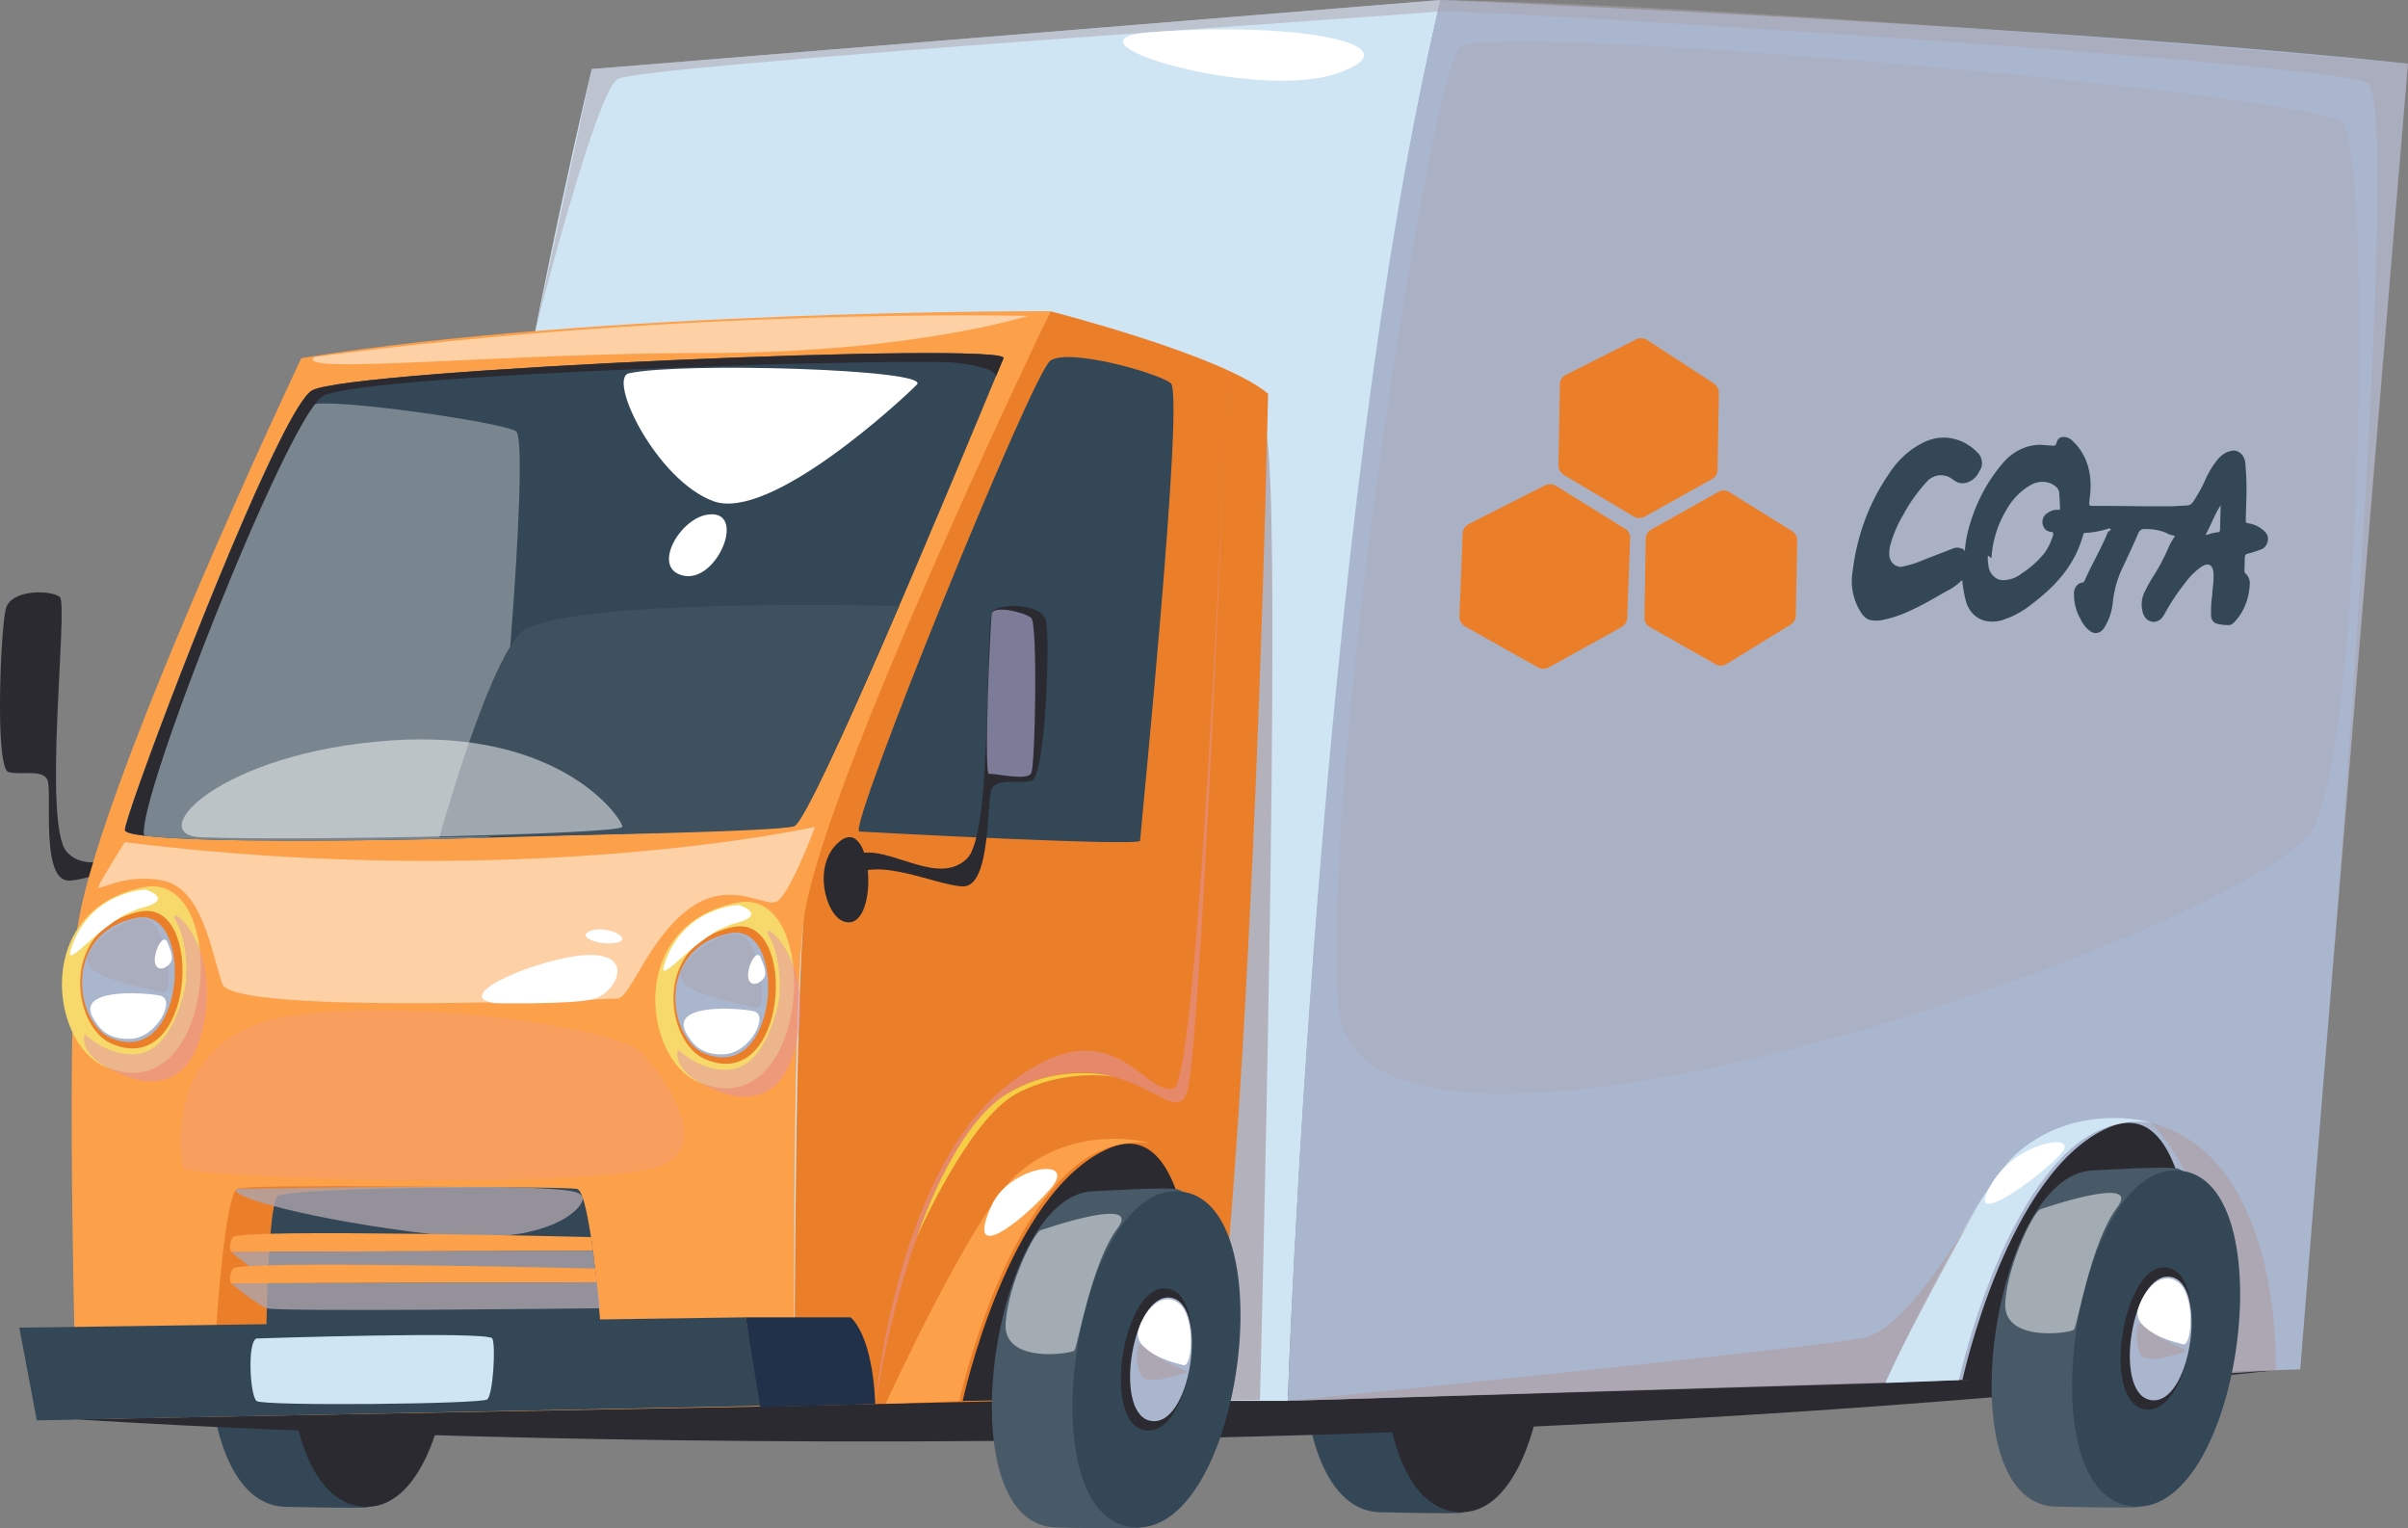 <?xml version="1.0" encoding="UTF-8"?>
<svg xmlns="http://www.w3.org/2000/svg" viewBox="0 0 249.39 158.26">
  <rect x="0" y="0" width="249.39" height="158.26" fill="#808080" stroke="none"/>
  <defs>
    <style>.cls-2{opacity:.8}.cls-2,.cls-3,.cls-4{mix-blend-mode:multiply}.cls-2,.cls-3{fill:#aca4ad}.cls-7,.cls-8,.cls-9{fill:#fff}.cls-3,.cls-4,.cls-8{opacity:.5}.cls-8,.cls-9{mix-blend-mode:soft-light}.cls-11{fill:#485967}.cls-12{fill:#a9b6ce}.cls-13{fill:#2b2a30}.cls-4{fill:#e392ad}.cls-16{fill:#f7d86b}.cls-19{fill:#fca04a}.cls-20{fill:#cfe5f3}.cls-21{fill:#eb7f29}.cls-22{fill:#344756}.cls-23{fill:#212026}</style>
  </defs>
  <g fill="none" style="isolation:isolate">
    <g id="illustration">
      <path d="M19.52 91.18c-1.75-4.02-9.33-.1-12.35 0s-1.74-9.26-2.25-10.41c-.51-1.15-2.56-.49-4.02-.82-1.46-.33-.83-14.86-.3-16.91.53-2.05 4.67-1.97 5.59-1.23.92.74-1.84 23.62.74 26.41 2.58 2.79 7.31-.8 10.5-.64s2.09 3.59 2.09 3.59Z" class="cls-13"></path>
      <path d="M30.16 120.06c-10.27.44-12.19 35.24-.83 35.95.51.03 8.21.18 8.68.07 9.19-2.26 10.38-32.06 1.09-36.18-.78-.35-8.07.13-8.94.16Z" class="cls-22"></path>
      <path d="M38.5 120.06c-10.27.44-12.19 35.24-.83 35.95 11.36.71 12.61-36.46.83-35.95Z" class="cls-13"></path>
      <path d="M38.07 145.64a1.65 1.65 0 0 1-.51-.1c-4.06-1.23-3.39-13.81.36-15.01.16-.06.32-.09.5-.1 4.99-.21 4.45 15.51-.35 15.21Z" class="cls-23"></path>
      <path d="M37.55 145.54c-4.06-1.23-3.39-13.81.36-15.01 3.95 1.21 3.53 13.84-.36 15.01Z" class="cls-13"></path>
      <path d="M25.22 124.19c-.58-.17-2.96 5.69-2.83 10.02.13 4.33 7.12 3.22 7.38 2.86.27-.36.94-9.44 3.3-13.06 2.36-3.61-7.86.17-7.86.17Z" class="cls-8"></path>
      <path d="M143.51 120.62c-10.27.44-12.19 35.24-.83 35.95.51.03 8.21.18 8.68.07 9.19-2.26 10.38-32.06 1.09-36.18-.78-.35-8.07.13-8.94.16Z" class="cls-22"></path>
      <path d="M151.86 120.62c-10.27.44-12.19 35.24-.83 35.95 11.36.71 12.61-36.46.83-35.95Z" class="cls-13"></path>
      <path d="M151.42 146.2a1.65 1.65 0 0 1-.51-.1c-4.06-1.23-3.39-13.81.36-15.01.16-.06.32-.09.5-.1 4.99-.21 4.45 15.51-.35 15.21Z" class="cls-23"></path>
      <path d="M150.91 146.1c-4.06-1.23-3.39-13.81.36-15.01 3.95 1.21 3.53 13.84-.36 15.01Z" class="cls-13"></path>
      <path d="M138.57 124.76c-.58-.17-2.96 5.69-2.83 10.02.13 4.33 7.12 3.22 7.38 2.86.27-.36.94-9.44 3.3-13.06 2.36-3.61-7.86.17-7.86.17Z" class="cls-8"></path>
      <path d="M7.93 146.96s110.52 7.69 227.75-5.09L7.93 146.96Z" class="cls-13"></path>
      <path d="M61.29 7.15s-19.98 81.99-17.72 137.9h89.8S136.54 53.94 149.2 0L61.29 7.15Z" class="cls-20"></path>
      <path d="M131.23 45.32c1.58 10.95-.74 99.64-.74 99.64l-9.9.1 10.64-99.74Z" class="cls-2"></path>
      <path d="M82.29 145.57s-.33-38.55.88-49.64c1.21-11.09 25.63-63.71 25.63-63.71s-46.66-.16-77.59 4.86c0 0-21.97 46.31-23.28 59.8-1.14 11.69 0 50.08 0 50.08l74.36-1.39Z" class="cls-19"></path>
      <path d="M108.79 32.23s17.79 4.54 22.54 8.53c0 0-1.36 69.2-5.65 103.8l-43.39 1.01s-.03-37.27.88-49.64c.9-12.37 25.63-63.71 25.63-63.71Z" class="cls-21"></path>
      <path d="M149.19 0s62.69 2.57 100.19 6.59c0 0-6.33 74.94-11.15 135.2l-104.87 3.25S136.53 52.5 149.19-.01Z" class="cls-12"></path>
      <path d="M222.76 116.25c13.83 3.61 12.92 25.62 12.92 25.62l-8.32.57s4.98-16.27-4.6-26.19Z" class="cls-2"></path>
      <path d="M99.7 145.06s4.67-21.72 15.22-26.19c10.55-4.47 8.89 25.74 8.89 25.74l-24.12.45Z" class="cls-13"></path>
      <path d="M113.16 123.35c-10.31.43-15.29 34.11-3.99 34.8.51.03 8.19.18 8.67.06 9.39-2.19 13.2-31.03 4.27-35.02-.75-.34-8.08.12-8.95.16Z" class="cls-11"></path>
      <path d="M121.51 123.35c-10.31.43-15.29 34.11-3.99 34.8 11.3.69 15.82-35.29 3.99-34.8Z" class="cls-22"></path>
      <path d="M120.5 133.4c-4.36.18-6.47 14.42-1.69 14.72s6.69-14.92 1.69-14.72Z" class="cls-13"></path>
      <path d="M120.88 134.35c-3.79.16-5.63 12.55-1.47 12.8s5.82-12.99 1.47-12.8Z" class="cls-12"></path>
      <path d="M117.92 137.62c-.7 2.38 3.73 3.53 4.67 3.73.93.2 1.25-5.21-.59-6.47-1.84-1.25-3.58 1.07-4.07 2.74Z" class="cls-7"></path>
      <path d="M118.37 139.35c-.71-.67-.82 1.79-.23 3.02s4.24-.13 4.73-.26c.5-.13-2.6-.98-4.5-2.75Z" class="cls-2"></path>
      <path d="M107.86 127.36c-.56-.17-3.46 5.51-3.71 9.7-.25 4.19 6.83 3.12 7.13 2.77.3-.35 1.78-9.14 4.45-12.64 2.68-3.5-7.88.17-7.88.17Z" class="cls-8"></path>
      <path d="m103.93 37.09-.8 1.91c-3.71 8.95-18.88 45.49-20.84 46.52-.84.43-21.37.91-31.67 1.21-.02 0-.08 0-.18.01-13.52.39-29.88.48-35.5-.21-1.29-.16-2-.35-2-.61 0-1.39 10.11-28.44 16-40.19 1.44-2.9 2.64-4.87 3.37-5.3 3.68-2.21 72.38-5.08 71.62-3.34ZM89 86.09c-1.32-.07 17.88-47.43 19.79-48.75 1.91-1.32 11 1.24 12.46 2.32 1.47 1.07-3.17 46.78-3.17 47.39s-26.98-.83-29.09-.95Z" class="cls-22"></path>
      <path fill="#79868f" d="M50.62 86.73s-.08 0-.18.01c-16.6.48-37.51.51-37.51-.82s10.11-28.44 16-40.19c1.42-2.68 2.53-3.44 3.47-3.82 1.82-.74 19.45 1.78 21.03 2.73 1.59.96-2.02 42.07-2.82 42.09Z"></path>
      <path d="m99.35 145.06-7.63.29s8.97-19.57 13.53-23.69c5.31-4.79 12.17-3.86 13.98-3.25 0 0-4.59-1.13-9.07 3.43-7.43 7.55-10.81 23.22-10.81 23.22Z" class="cls-19"></path>
      <path d="M203.24 142.9s4.67-21.72 15.22-26.19c10.55-4.47 8.89 25.74 8.89 25.74l-24.12.45Z" class="cls-13"></path>
      <path d="M216.7 121.19c-10.31.43-15.29 34.11-3.99 34.8.51.03 8.19.18 8.67.06 9.39-2.19 13.2-31.03 4.27-35.02-.75-.34-8.08.12-8.95.16Z" class="cls-11"></path>
      <path d="M225.04 121.19c-10.31.43-15.29 34.11-3.99 34.8 11.3.69 15.82-35.29 3.99-34.8Z" class="cls-22"></path>
      <path d="M224.04 131.23c-4.36.18-6.47 14.42-1.69 14.72 4.78.29 6.69-14.92 1.69-14.72Z" class="cls-13"></path>
      <path d="M224.42 132.19c-3.79.16-5.63 12.55-1.47 12.8s5.82-12.99 1.47-12.8Z" class="cls-12"></path>
      <path d="M221.45 135.46c-.7 2.38 3.73 3.53 4.67 3.73.93.2 1.25-5.21-.59-6.47-1.84-1.25-3.58 1.07-4.07 2.74Z" class="cls-7"></path>
      <path d="M221.9 137.18c-.71-.67-.82 1.79-.23 3.02.58 1.23 4.24-.13 4.73-.26.5-.13-2.6-.98-4.5-2.75Z" class="cls-2"></path>
      <path d="M211.39 125.2c-.56-.16-3.46 5.51-3.71 9.7-.25 4.19 6.83 3.12 7.13 2.77.3-.35 1.78-9.14 4.45-12.64 2.68-3.5-7.88.16-7.88.16Z" class="cls-8"></path>
      <path d="m202.88 142.9-7.63.3s8.97-19.57 13.53-23.69c5.31-4.79 12.17-3.86 13.98-3.25 0 0-4.59-1.13-9.07 3.43-7.43 7.55-10.81 23.22-10.81 23.22Z" class="cls-20"></path>
      <path d="M22.39 137.53s.89-13.92 2.2-14.45c1.31-.53 31.1-.11 33.53 0s4.02 13.61 4.02 13.61l-39.76.85Z" class="cls-21"></path>
      <path d="M27.59 137.53s.18-12.57 1.12-13.63c.94-1.06 29.7-1.09 31.06-.79s2.38 13.57 2.38 13.57l-34.56.85Z" class="cls-22"></path>
      <path d="M24.59 123.07c-1.5.74 7.86 3.3 20.28 4.74s15.98-3.13 15.44-3.91c-.54-.79-1.25-1.33-35.72-.82Z" class="cls-2"></path>
      <path d="M3.81 147.07 2 137.47l75.24-1.07 1.67 9.17-75.1 1.5z" class="cls-22"></path>
      <path fill="#21314a" d="M77.24 136.4h10.85s2.26 1.63 2.56 8.98l-11.91.32-1.51-9.3Z"></path>
      <path d="M26.57 138.59c-.98.32-.68 5.91 0 6.47.68.56 23.29.32 23.89-.16.6-.48.9-5.51.53-6.31-.38-.8-24.42 0-24.42 0Z" class="cls-20"></path>
      <path d="M72.23 112c-5.51-2.41-7.42-16.18 4.07-18.53 9.15-1.87 7.7 23.68-4.07 18.53Z" class="cls-16"></path>
      <path d="M72.97 109.64c-4.06-1.78-5.47-11.93 3-13.66 6.75-1.38 5.68 17.46-3 13.66Z" class="cls-21"></path>
      <path d="M72.86 109.03c-3.68-1.61-4.96-10.83 2.72-12.4 6.13-1.25 5.15 15.85-2.72 12.4Z" class="cls-12"></path>
      <path d="M71.16 107.13c-2.02-3.26 5.12-2.79 6.86-2.44 1.73.36-.32 4.31-2.97 4.47-2.65.16-3.49-1.39-3.89-2.04Z" class="cls-9"></path>
      <path d="M70.49 100.88c-.2 2.12 6.44 3.03 7.78 3.47s.53-6.29-1.26-7.37-6.34 2.04-6.52 3.89Z" class="cls-3"></path>
      <path d="M78.66 98.94c-.59-.46-1.47 1.76-1.09 2.56.38.8 1.47.15 1.66-.48.19-.63-.56-2.08-.56-2.08Z" class="cls-7"></path>
      <path d="M73.69 112.69c-4.3-1.77-3.47-4-3.47-4s2.73 2.61 5.8 1.98c3.07-.64 4.22-5.31 4.54-6.53.32-1.22.36-5.05-.89-7.18s4.62 1.8 2.9 10.63c-1.72 8.83-8.37 5.32-8.89 5.1Z" class="cls-4"></path>
      <path d="M68.79 99.9c-.8 2.51 3.54-3.35 7.24-4.27 3.69-.92.5-1.92.5-1.92s-5.82.16-7.74 6.19Z" class="cls-9"></path>
      <path d="M72.56 97.12c-1.18.7-.15-2.33 1.6-2.79 1.75-.46 1.69 1.21 1.49 1.41-.19.19-1.66.53-3.1 1.38Z" class="cls-7"></path>
      <path d="M10.78 110.4c-5.51-2.41-7.42-16.18 4.07-18.53 9.15-1.87 7.7 23.68-4.07 18.53Z" class="cls-16"></path>
      <path d="M11.52 108.05c-4.06-1.78-5.47-11.93 3-13.66 6.75-1.38 5.68 17.46-3 13.66Z" class="cls-21"></path>
      <path d="M11.41 107.44c-3.68-1.61-4.96-10.83 2.72-12.4 6.13-1.25 5.15 15.85-2.72 12.4Z" class="cls-12"></path>
      <path d="M9.71 105.53c-2.02-3.26 5.13-2.79 6.86-2.44 1.73.36-.32 4.31-2.97 4.47-2.65.16-3.49-1.39-3.89-2.04Z" class="cls-9"></path>
      <path d="M9.04 99.28c-.2 2.12 6.44 3.03 7.78 3.47s.53-6.29-1.26-7.37-6.34 2.04-6.52 3.89Z" class="cls-3"></path>
      <path d="M17.21 97.35c-.59-.46-1.47 1.76-1.09 2.56.38.8 1.47.15 1.66-.48.19-.63-.56-2.08-.56-2.08Z" class="cls-7"></path>
      <path d="M12.24 111.09c-4.3-1.77-3.47-4-3.47-4s2.73 2.61 5.8 1.98c3.07-.64 4.22-5.31 4.54-6.53.32-1.22.36-5.05-.89-7.18-1.24-2.13 4.62 1.8 2.9 10.63-1.72 8.83-8.37 5.32-8.89 5.1Z" class="cls-4"></path>
      <path d="M7.34 98.3c-.8 2.51 3.54-3.35 7.24-4.27 3.69-.92.5-1.92.5-1.92s-5.82.16-7.74 6.19Z" class="cls-9"></path>
      <path d="M11.11 95.52c-1.18.7-.15-2.33 1.6-2.79 1.75-.46 1.69 1.21 1.49 1.41-.19.19-1.66.53-3.1 1.38Z" class="cls-7"></path>
      <path d="M87.35 95.4c-1.84-.66-3.27-5.81-.46-8.22 3.65-3.13 4.26 9.58.46 8.22Z" class="cls-13"></path>
      <path d="M87.35 91.78c2.05-3.91 9.34-.1 12.35 0s2.43-9 3.02-10.12c.59-1.12 2.59-.48 4.08-.8 1.49-.32 1.94-14.45 1.56-16.45-.38-2-4.52-1.92-5.5-1.2-.98.72.08 22.98-2.71 25.69-2.79 2.72-7.26-.78-10.45-.62-3.19.16-2.36 3.5-2.36 3.5Z" class="cls-13"></path>
      <path d="M12.93 87.19s-2.49 3.93-2.72 4.59c-.23.66 2.63-1.45 6.7-.59 4.08.85 4.98 7.42 6.11 10.69 1.13 3.26 39.57 1.55 40.92 1.51s3.17-6.1 7.35-9.24c4.18-3.14 7.71-.3 9.06-.76 1.35-.46 4.06-7.77 4.06-7.77s-30.18 6.73-71.48 1.58Z" class="cls-8"></path>
      <path d="M127.17 38.35s-2.78 71.07-4.26 74.85c-1.48 3.78-6.19-5.55-17.13-.76-11.05 4.84-15.12 32.94-15.12 32.94s2.04-23.46 13.27-32.69c11.24-9.23 14.38.92 17.62 0 2.7-.77 5.63-74.34 5.63-74.34Z" class="cls-4"></path>
      <path fill="#aca4ad" d="M151.27 4.8c-2.93 1.82-14.47 74.42-12.66 99.4s95.87-8.59 100.99-18.47c5.13-9.89 6.03-70.12 3.01-73.06-3.01-2.94-87.25-10.42-91.35-7.87Z" opacity=".3" style="mix-blend-mode:multiply"></path>
      <path d="M55.43 34.29s6.22-24.65 8.53-26.1 82.33-6.66 84.95-7c2.62-.34 92.46 5.23 96.29 7.4 3.83 2.17-4.28 99.97-4.28 99.97L249.39 6.6S183.48.59 149.19 0l-87.9 7.15-5.86 27.14Z" class="cls-3"></path>
      <path d="M133.36 145.05s54.76-5.48 59.7-6.54c4.94-1.06 11.96-14.02 11.96-14.02s-8.95 16.29-9.78 18.71l-61.88 1.85Z" class="cls-2"></path>
      <path fill="#3f515f" d="M45.51 86.69s4.76-17.25 8.32-21.08c3.56-3.83 39.29-2.86 39.29-2.86s-9.45 22.01-10.83 22.77c-1.39.76-36.78 1.17-36.78 1.17Z"></path>
      <path d="M51.16 103.86c-4.84-.81 5.71-5.09 10.16-4.98 4.45.1 2.41 4.06 0 4.6s-10.16.39-10.16.39ZM61.13 96.39c-1.62.63 1.16 1.61 2.81 1.2 1.65-.42-1.12-1.85-2.81-1.2Z" class="cls-7"></path>
      <path fill="#e392ad" d="M66.67 109.18c-1.81-2.61-23.55-5.96-36.72-3.97-13.17 2-11.31 14.55-11.04 15.7.28 1.15 41.56 2.2 48.96 0 7.39-2.2-1.2-11.74-1.2-11.74Z" opacity=".2" style="mix-blend-mode:multiply"></path>
      <path d="M119.22 3.33c-10.66.78 10.67 7.17 19.19 4.29 8.52-2.87-3.28-5.46-19.19-4.29ZM206.26 122.58c-3.3 5.57 6.23-1.64 7.43-3.44 1.19-1.8-4.86-.9-7.43 3.44ZM102.73 124.75c-2.96 6.47 3.12 1.74 6.07-1.67 2.94-3.41-4.22-2.35-6.07 1.67Z" class="cls-7"></path>
      <path fill="#f5ce45" d="M94.96 128.09s5.3-12.13 10.28-14.83c4.99-2.7 10.1-1.77 10.1-1.77s-5.46-1.61-11.05 1.77c-5.59 3.37-9.33 14.83-9.33 14.83Z"></path>
      <path d="M65.16 38.64c-2.33.52 2.86 11.13 8.74 13.26 5.88 2.13 19.5-10.49 21.06-12.08 1.55-1.6-24.52-2.34-29.8-1.17ZM73.25 53.29c-2.93.45-5.87 5.69-2.38 6.33 3.49.64 6.55-6.97 2.38-6.33Z" class="cls-7"></path>
      <path d="M103.13 39s.38-.9-4.05-1.43c-4.43-.52-61.92 1.09-65.69 3.48-3.66 2.33-19.46 42.36-18.45 45.47-1.29-.15-2-.34-2-.59 0-1.39 10.11-28.44 16-40.19 1.44-2.9 2.64-4.87 3.37-5.3 3.68-2.21 72.38-5.08 71.62-3.34l-.8 1.91Z" class="cls-13"></path>
      <path d="M32.53 36.97c-2.16 1.9 19.37-.42 40.62-.42 21.25 0 33.31-3.84 33.31-3.84s-35.35-.9-73.94 4.26ZM20.8 86.69c-5.97-.24 1.88-8.78 19.66-10.02 17.77-1.24 24.04 8.19 23.99 8.94-.05.76-33.44 1.48-43.65 1.08Z" class="cls-8"></path>
      <path fill="#d1ceff" d="M102.73 63.53c.17-.89 3.41-.14 4.08.46s.41 15.17 0 16.05c-.41.88-3.82-.02-4.38.1-.56.12.12-15.69.29-16.61Z" opacity=".5" style="mix-blend-mode:soft-light"></path>
      <path d="M23.94 129.62s-.38-.62.19-1.53c.57-.91 37.08 0 37.08 0l.2 1.42-37.47.11Z" class="cls-19"></path>
      <path d="M23.94 129.62s2.57 2.18 3.65 2.58c1.08.4 34.14 0 34.14 0l-.32-2.69-37.47.11Z" class="cls-2"></path>
      <path d="M23.94 132.88s-.38-.62.19-1.53c.57-.91 37.49 0 37.49 0l.2 1.42-37.88.11Z" class="cls-19"></path>
      <path d="M23.94 132.88s2.6 2.18 3.69 2.58c1.1.4 34.52 0 34.52 0l-.32-2.69-37.88.11Z" class="cls-2"></path>
      <path id="blackin" d="M203.49 57.01c.05-.55.13-1.1.24-1.64.65-2.8 1.92-5.35 3.69-7.41.51-.6 1.11-1.08 1.79-1.41.67-.33 1.39-.49 2.12-.5l.81.07.54.03c.5.03.1-.98 1.18-.9.32.04.62.2.85.47.82.76 1.39 1.81 1.64 2.97.19.86.22 1.76.1 2.63l-.07.69c0 .35 0 .36.29.37h1.82c1.93.02 3.83.05 5.69.04.77.03 1.53-.05 2.29-.08a.78.78 0 0 0 .66-.38c.47-.7.89-1.44 1.24-2.22.37-.86.86-1.64 1.43-2.31.43-.46.97-.74 1.54-.78.16 0 .32.04.47.12.15.08.29.19.4.33.11.14.2.31.26.49s.09.38.09.57v.04a29 29 0 0 1 .1 3.09l-.07 2.46c0 .37-.01.38.3.44.52.08 1.01.3 1.44.65.34.28.62.58.55 1.12-.04.23-.13.45-.27.62-.14.17-.32.29-.51.33-.45.19-.91.31-1.36.44-.07.01-.13.05-.18.12a.37.37 0 0 0-.07.23l-.04 1.39c0 .06 0 .11.03.17.02.05.05.09.09.13.15.12.26.29.34.49s.11.41.09.63c-.03.73-.19 1.46-.46 2.13-.27.67-.65 1.27-1.12 1.76-.1.12-.22.21-.34.26-.13.06-.27.08-.4.06-.38 0-.75-.05-1.12-.15a.821.821 0 0 1-.41-.31c-.1-.16-.16-.35-.16-.55v-.67c.01-.49.06-.99.13-1.48.01-.55.12-1.1.13-1.64v-.53c-.05-.87-.49-1.16-1.15-.77-.63.41-1.2.95-1.68 1.59a23.46 23.46 0 0 0-2.2 3.28c-.1.21-.24.4-.39.57-.22.21-.5.32-.78.33-.18 0-.36-.05-.52-.14-.16-.09-.3-.23-.42-.39 0-.06-.06-.1-.09-.17-.15-.36-.22-.76-.21-1.16.01-.47.13-.93.35-1.33.3-.62.63-1.21 1-1.76.56-.91 1.05-1.86 1.48-2.86.15-.33.33-.65.53-.94.07-.11.1-.18-.05-.19-.28-.04-.55-.14-.8-.29-.6-.24-1.23-.36-1.87-.38h-.37a.553.553 0 0 0-.4.13c-.12.09-.2.23-.25.38-.47 1.09-.98 2.16-1.48 3.24-.59 1.16-.98 2.45-1.13 3.79-.08.99-.41 1.94-.93 2.74-.17.25-.41.42-.68.47a.92.92 0 0 1-.76-.2c-.41-.31-.75-.73-.98-1.24a5.04 5.04 0 0 1-.67-2.58v-.12c0-.27.1-.54.27-.74.17-.2.39-.32.63-.34.04 0 .07-.02.11-.05a.36.36 0 0 0 .07-.1c.71-1.63 1.62-3.14 2.3-4.77.03-.09.07-.18.12-.26s.12-.14.2-.18c.2-.05.06-.29-.08-.23-.8.26-1.63.42-2.47.46-.04 0-.09.01-.12.04a.24.24 0 0 0-.07.12c-.88 3.25-2.94 5.4-5.38 7.25-.83.66-1.75 1.18-2.73 1.52-.65.26-1.34.32-2.01.18-.5-.11-.95-.37-1.32-.75-.37-.39-.62-.88-.75-1.43-.15-.6-.26-1.22-.33-1.84 0-.1 0-.25-.15-.1-.44.42-.92.76-1.45 1.02-1.14.63-2.26 1.33-3.45 1.87-1.07.54-2.21.94-3.38 1.17-.3.04-.6.04-.9 0-.74-.06-1.08-.62-1.41-1.22a5.98 5.98 0 0 1-.62-3.91c.44-3.65 1.73-7.11 3.75-10.03.96-1.51 2.29-2.68 3.83-3.37.9-.39 1.87-.49 2.82-.28.94.2 1.8.7 2.5 1.42.16.13.28.31.37.51.08.2.12.41.12.63 0 .29-.1.57-.27.8-.16.37-.41.68-.72.9-.31.22-.67.35-1.05.36-.95-.04-1.02-.78-2.14-.83-.29-.01-.57.04-.84.16s-.51.29-.71.52a16.77 16.77 0 0 0-2.41 3.39c-.58.96-1.03 2.01-1.34 3.11-.07.24-.11.49-.12.74 0 .08-.01.15 0 .23-.01.34.1.67.32.92.21.25.51.39.82.41.13 0 .27-.02.4-.06.79-.18 1.56-.44 2.29-.77l2.81-1.08c.13-.05.27-.08.4-.08.14 0 .27.04.4.09.08 0 .15.03.21.08s.12.11.15.19Zm24.9-1.61.33-.07c.32-.11.65-.18.98-.22.16 0 .22-.09.22-.28l.07-2.51c-.62.92-1 2.05-1.58 3.08h-.02Zm-22.52 2.1c-.01.34 0 .68.06 1.02.04.42.22.82.5 1.1.28.29.64.45 1.03.45.08 0 .16 0 .25-.02.6-.04 1.19-.28 1.67-.68.88-.55 1.67-1.26 2.34-2.08.38-.53.68-1.13.88-1.77.1-.32.06-.42-.23-.46a.861.861 0 0 1-.53-.24 1.01 1.01 0 0 1-.29-.56c-.04-.22-.02-.44.07-.64.08-.2.22-.37.39-.47.97-.69 1.37-.1 1.34-.57-.02-.47-.04-1.07-.09-1.61-.05-.54-.78-.91-1.11-1-.66-.17-1.36-.06-1.96.32-1.01.61-1.86 1.51-2.46 2.62-.86 1.45-1.37 3.13-1.48 4.87l-.38-.26h-.01Z" class="cls-22"></path>
      <path d="m177.88 48.69.14-7.98c0-.2-.04-.39-.14-.57-.09-.18-.23-.33-.39-.44l-6.87-4.48a1.3 1.3 0 0 0-.57-.2c-.2-.02-.4.02-.58.11l-7.34 3.7c-.17.09-.32.23-.42.4-.1.17-.15.36-.16.55l-.14 8.37c0 .2.03.39.13.57.09.18.23.33.4.44l7.22 4.3c.17.1.37.16.57.17.2.01.4-.03.58-.12l7.01-3.91c.16-.09.3-.22.4-.38.1-.16.16-.34.16-.53Zm8.24 7.25c0-.19-.04-.38-.13-.54-.09-.17-.22-.3-.37-.4l-6.53-4.05c-.16-.11-.35-.16-.54-.17-.19 0-.38.04-.55.13l-6.98 3.92a1.103 1.103 0 0 0-.58.96l-.13 8.15c0 .2.04.4.14.57.1.17.24.31.41.41l6.84 3.87c.16.09.35.14.54.14.19 0 .38-.06.55-.16l6.67-4.1c.16-.1.29-.24.38-.4.09-.16.14-.35.15-.53l.14-7.79Zm-17.8-1.18-7.15-4.44a1.24 1.24 0 0 0-.6-.18c-.21 0-.42.04-.61.14l-7.81 3.96c-.2.1-.36.24-.48.42s-.18.38-.19.59l-.33 8.59c0 .21.05.41.15.59.1.18.26.33.44.43l7.52 4.24c.18.1.39.15.6.14s.42-.06.61-.17l7.51-4.16c.17-.1.3-.25.4-.42.1-.17.15-.36.15-.55l.3-8.19a1.129 1.129 0 0 0-.52-1.02Z" class="cls-21"></path>
    </g>
  </g>
</svg>
